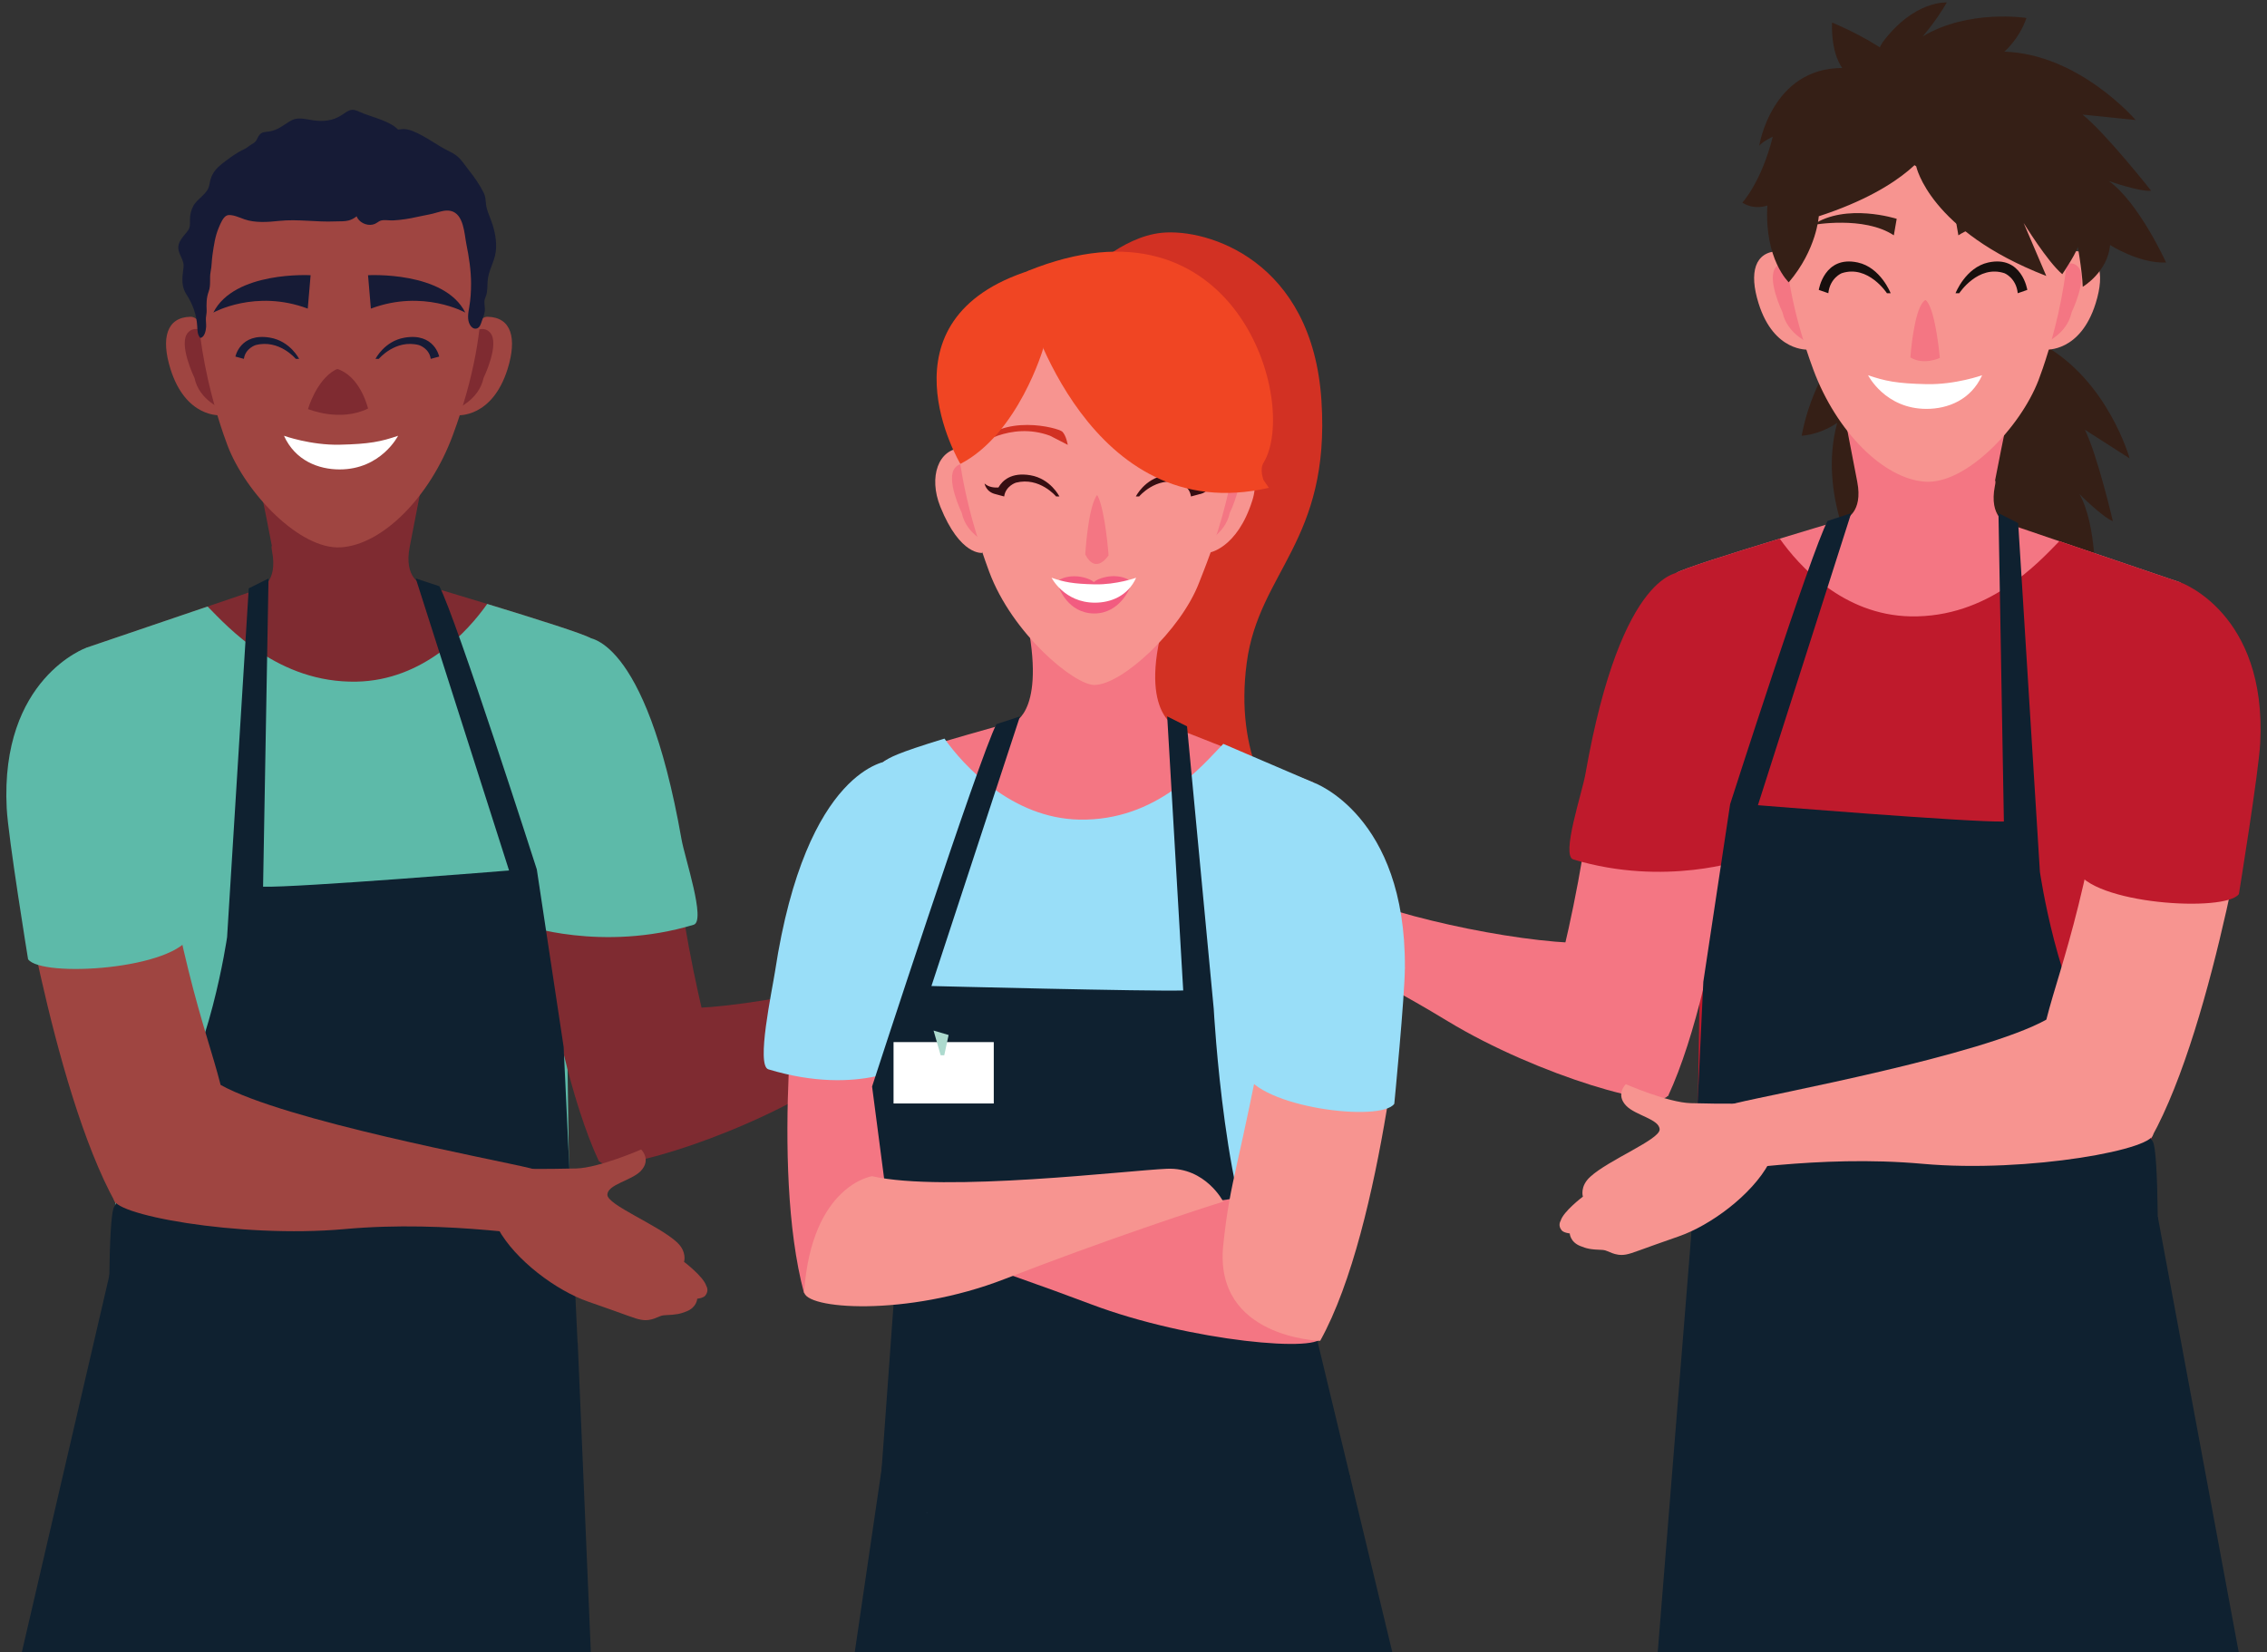 <?xml version="1.0" encoding="UTF-8"?><svg xmlns="http://www.w3.org/2000/svg" xmlns:xlink="http://www.w3.org/1999/xlink" height="1558.5" preserveAspectRatio="xMidYMid meet" version="1.1" viewBox="151.2 285.2 2138.4 1558.5" width="2138.4" zoomAndPan="magnify">
 <rect x="151.2" y="285.2" width="2138.4" height="1558.5" fill="#333333" stroke="none"/>
 <g id="surface1">
  <g><path d="m2262.9 1843.7l-76.3-410.6-439.8 13.5s-14.3 178-31.9 397.1h548" fill="#0f2130"/></g>
  <g><path d="m1957.5 657.13s-15.1 53.53 64.2 137.68l2.6-49.27s4.2 39.12 11.5 54.86c0 0 24.6-11.25 25.3-15.1l0.7-3.86s-7.9 25.36-13.9 37.22c0 0 26.8-0.16 39.8-19.24 0 0 16.5 26.22 39.8 37.2 0 0 1.7-56.09-14.8-85.33 0 0 21.4 21.54 31.5 25.55 0 0-14.5-62.23-26.4-86.26l42.2 27.06s-20.4-73.55-82.1-107.58c0 0 17.4-2.75 32.2-15.51 0 0-44.7-31.81-94.4-31.13 0 0 16.5-5.19 34.1-14.77 0 0-26.4-15.96-70.2 1.87 0 0-69.2 34.63-22.1 106.61" fill="#351f16"/></g>
  <g><path d="m2002 630.77s48.9 26.56 53.7 142.12l-37.1-32.55s25.1 30.29 31.2 46.56c0 0-25.1 9.7-28.4 7.5l-3.2-2.18s23.7 12.04 36.3 16.04c0 0-18.8 19.07-41.6 15.1 0 0 7.3 30.12-1.1 54.4 0 0-41.3-37.95-50.8-70.13 0 0 0.5 30.32-3.7 40.37 0 0-34.4-53.83-43.2-79.16l-10.2 49.15s-38.3-66-19.7-133.91c0 0-14.1 10.55-33.5 12.21 0 0 8.4-54.24 43.6-89.31 0 0-15.2 8.21-34.4 14.09 0 0 7-30.05 50.4-48.91 0 0 73.1-25.37 91.7 58.61" fill="#351f16"/></g>
  <g><path d="m1903.1 739.71v-0.01l-14.1-73.07 158.8-0.5c-7.6 35.6-11.7 56.97-14.7 72.36 0.5 0.5 0.5 2.12-0.2 5.32-5.7 29.22 11.4 35.08 11.4 35.08l-24.1 15.75c-10.8 21.09-42.7 44.47-50.7 44.48-14.6 0.02-38.7-30.21-50.8-46.71l-27-17.62s17.1-5.85 11.4-35.08" fill="#f47683"/></g>
  <g><path d="m2017.1 769.7l190.9 64.94s7.7 230.76 0 276.86-69.2 370.3-69.2 370.3l-340.9-2.6-43.5-396s-38.6-245.98-21.9-257.54c10.5-7.3 186.5-58.94 186.5-58.94l98.1 2.98" fill="#f47683"/></g>
  <g><path d="m1750.5 1481.8l5.7-383.1s-40.4-261.48-23.7-273.04c5.3-3.66 52.1-18.45 97.5-32.3 17.9 25.48 59.9 72.03 123.2 73.31 73.8 1.49 121-50.99 140.5-70.89l114.3 38.86s7.7 230.76 0 276.86-39.7 370.3-39.7 370.3h-417.8" fill="#bf1a2c"/></g>
  <g><path d="m1797.8 966.69s-20.6 239.61-73.2 352.61c0 0-75.5-27.7-123.2-50 0 0 36.8-102.2 54.2-258.7 16.6-149.65 142.2-43.91 142.2-43.91" fill="#f47683"/></g>
  <g><path d="m1737.1 825.03s-56-5.13-90.4 190.27c-3.1 17.9-23.3 77.2-11.4 80.7 86.9 26.2 160.9 0 160.9 0 18.5-76.1 30.9-228.26-59.1-270.97" fill="#bf1a2c"/></g>
  <g><path d="m2054.9 778.68l20.5 329.02s16.6 115.8 57.9 170.6c26.4 35 40.1 70.8 48.5 83.7 6.2 9.5 4.7 124.9 4.7 124.9s-73.6 54.8-211.1 55.7c-137.4 1-230.6-51.9-230.6-51.9l13.1-279.3 25.3-167.6s76.2-237.68 91.9-267.16l22.3-7.32-88 275.48s200.3 16.3 232 15.4l-5.1-290.88 18.6 9.36" fill="#0f2130"/></g>
  <g><path d="m1857 615s-32.5 2.75-47-43.69c-9.1-29.06-3.6-48.73 18.8-49.2 22.3-0.49 28.2 92.89 28.2 92.89" fill="#f79490"/></g>
  <g><path d="m1859.2 609.42s-22.1-8.27-26.6-29.6c0 0-15.7-32.43-6-42.9 9.7-10.45 24.5 7.35 24.5 7.35l8.1 65.15" fill="#f47683"/></g>
  <g><path d="m2081 615s32.5 2.74 47-43.7c9.1-29.06 3.5-48.72-18.8-49.19-22.4-0.5-28.2 92.89-28.2 92.89" fill="#f79490"/></g>
  <g><path d="m2078.7 609.41s22.2-8.27 26.6-29.59c0 0 15.8-32.43 6.1-42.89-9.8-10.46-24.5 7.34-24.5 7.34l-8.2 65.14" fill="#f47683"/></g>
  <g><path d="m2096.6 452.25s-21.6-102.21-120.8-107.46c-86.2-4.55-112.4 37.78-125 67.2-17.3 40.09-30 111.09 10.8 221.75 21.7 58.67 66.6 103.62 105.9 105.9 38.4 2.22 89.4-51.03 106.6-95.82 7.7-20.07 41.7-118.37 22.5-191.57" fill="#f79490"/></g>
  <g><path d="m1971.1 424.36s-18.7 37-104.3 64.86c0 0-1.9 31.39-28.3 62.32 0 0-23.1-21.58-20.2-72.5 0 0-12 4.82-23.6-2.69 0 0 18-19.29 28.7-62.17 0 0-9.4 4.3-12.8 8.58 0 0 11.6-73.43 78.4-73.43 0 0-10.6-12.32-9.7-42.88 0 0 30.4 12.44 51.2 27.66l40.6 90.25" fill="#351f16"/></g>
  <g><path d="m2081.5 1247.1s92.4 91.6 100.3 106.7c7.8 15-117.9 38.3-217.2 29.3-99.3-8.9-190.5 8.9-212.2 8.6 0 0 1-57.2 36.5-65.9s231.1-44.7 292.6-78.7" fill="#f79490"/></g>
  <g><path d="m2276.8 1010.9s-35.7 238.5-96.2 347.5c0 0-116.6 21.2-107.2-66.9 7.1-66 30-92 58.5-246.9 27.2-148.08 144.9-33.7 144.9-33.7" fill="#f79490"/></g>
  <g><path d="m2160.3 859.8l47.7-25.17s81.6 28.79 75.2 151.55c-1.4 27.42-20.1 142.42-20.1 142.42-12.3 17.6-140 9.8-153.8-23.6-22.8-54.7 51-245.2 51-245.2" fill="#bf1a2c"/></g>
  <g><path d="m2020.9 639.18s-25.1 9.01-52.5 8.42c-28.1-0.6-39.1-2.94-55.1-8.42 0 0 16 31.75 55.1 31.75 20 0 41.9-8.33 52.5-31.75" fill="#fff"/></g>
  <g><path d="m1981 622.87s-15.2 7.21-27.8-0.48c0 0 3.1-43.86 12.6-52.89 1.3-1.21 1.6-1.71 2.7-0.39 8.7 9.83 12.5 53.76 12.5 53.76" fill="#f47683"/></g>
  <g><path d="m1934.6 561.81h-3.5s-17.7-27.13-42.7-18.86c0 0-11 4.37-12.6 18.86l-9-3.13s5.1-32.77 36.8-25.85c21.6 4.7 31 28.98 31 28.98" fill="#170f0d"/></g>
  <g><path d="m1995.8 561.82h3.5s17.7-27.15 42.7-18.87c0 0 11 4.37 12.5 18.87l9-3.14s-5-32.78-36.8-25.86c-21.5 4.72-30.9 29-30.9 29" fill="#170f0d"/></g>
  <g><path d="m1940.3 491.63s-47.8-15.38-79.2 5.8c0 0 48.2-8.93 76.5 9.77l2.7-15.57" fill="#351f16"/></g>
  <g><path d="m1995.8 491.64s47.8-15.38 79.3 5.8c0 0-48.3-8.94-76.6 9.77l-2.7-15.57" fill="#351f16"/></g>
  <g><path d="m1656.9 1174.7s77.9 43 67.8 143c-1.7 16.8-122.7-17.4-208-69.2-85.2-51.7-132-68.9-166.7-76.5 0 0-2.8-97.7 26.8-74.2 10.5 8.4 29.4 23.6 37.6 27.5 58.1 27.2 185 52.3 242.5 49.4" fill="#f47683"/></g>
  <g><path d="m1958.7 442.09s12.5 60.71 122.7 103.44l-21.4-50.1s22.4 36.61 36.5 48.41c0 0 16.1-23.67 14.8-27.84l-1.2-4.18s5.3 29.15 5.7 43.94c0 0 23.5-13.85 25.8-39.42 0 0 27.1 17.52 52.8 16.52 0 0-25.5-56.4-54-76.93 0 0 29.1 10.39 39.9 9.18 0 0-42.7-54.17-64.7-71.83l50.1 5.15s-53.3-62.33-123.9-64.48c0 0 14-11.63 20.9-31.81 0 0-54.6-8.6-97.9 17.44 0 0 12-13.57 22.8-32.05 0 0-30.9-2.29-60.7 37.74 0 0-44.2 69.68 31.8 116.82" fill="#351f16"/></g>
  <g><path d="m1401.4 1117.2s-23.5-18-44.8-35.8c-15.2-12.8-33.9-48-33.9-48s-12.8 1.3-11.3 15.2c1.2 11.7 15.3 26.9 9.9 34-5.5 7-51.1-6.8-73-5.2-12.4 0.9-15.7 9.6-15.7 9.6s-21.3-0.5-28.3 4.5c0 0-4.5 1.4-4.4 7.1 0.1 2.7 3.8 6.4 3.8 6.4s-4.4 6.1 0.5 14.4c3.1 5.3 4.4 7.2 13.4 15 3.3 2.9 4.3 10.6 13.1 15.4 5.3 2.8 11.1 4 46 16.2 27.2 9.5 71.9 11.2 100.9-1.2 46.4-19.8 23.8-47.6 23.8-47.6" fill="#f79490"/></g>
  <g><path d="m1807.9 1326.2s-32 0.6-62-0.3c-21.5-0.6-61.1-17.9-61.1-17.9s-10.1 9.7 0.5 20.5c9 9.1 31.2 12.5 31.4 22.2 0.1 9.6-48 28.6-65.5 44.7-10 9.1-6.9 18.7-6.9 18.7s-18.5 13.9-21 22.8c0 0-2.9 4.3 1 9 1.9 2.3 7.6 2.9 7.6 2.9s0.3 8.1 10 11.9c6.2 2.4 8.6 3.2 21.4 3.7 4.9 0.3 10.9 6.2 21.6 4.3 6.4-1.2 12-4 50-17.2 29.5-10.2 68.6-38.8 84.9-68.9 26.1-47.9-11.9-56.4-11.9-56.4" fill="#f79490"/></g>
  <g><path d="m537.64 801.29v-0.02l14.18-73.06-158.9-0.51c7.63 35.61 11.81 56.97 14.7 72.37-0.42 0.49-0.39 2.11 0.22 5.31 5.68 29.23-11.39 35.09-11.39 35.09l24.1 15.74c10.8 21.09 42.68 44.47 50.7 44.48 14.66 0.01 38.75-30.21 50.83-46.71l26.96-17.61s-17.08-5.86-11.4-35.08" fill="#7f2b31"/></g>
  <g><path d="m582.98 676.92s32.52 2.74 47.04-43.69c9.07-29.07 3.52-48.72-18.82-49.2-22.34-0.5-28.22 92.89-28.22 92.89" fill="#9f4541"/></g>
  <g><path d="m580.76 671.33s22.13-8.26 26.58-29.58c0 0 15.77-32.44 6.04-42.9-9.74-10.46-24.49 7.35-24.49 7.35l-8.13 65.13" fill="#7f2b31"/></g>
  <g><path d="m359.03 676.92s-32.54 2.74-47.05-43.69c-9.09-29.07-3.52-48.72 18.82-49.2 22.33-0.5 28.23 92.89 28.23 92.89" fill="#9f4541"/></g>
  <g><path d="m361.23 671.33s-22.14-8.26-26.57-29.58c0 0-15.77-32.44-6.04-42.9s24.5 7.35 24.5 7.35l8.11 65.13" fill="#7f2b31"/></g>
  <g><path d="m343.4 514.17s21.6-102.21 120.81-107.44c86.21-4.56 112.38 37.76 125.02 67.19 17.23 40.09 29.98 111.09-10.87 221.75-21.66 58.68-66.55 103.62-105.86 105.89-38.4 2.23-89.41-51.03-106.57-95.81-7.69-20.07-41.78-118.38-22.53-191.58" fill="#9f4541"/></g>
  <g><path d="m487.05 487.6c0.27 1.15 0.73 2.31 1.45 3.48 3.14 5.15 10.77 7.86 16.43 5.27 3.08-1.41 3.82-3.3 8.35-3.48 3.02-0.12 6.04 0.43 9.07 0.24 7.67-0.45 15.02-1.6 22.32-3.28 5-1.16 10.06-1.89 15.13-3.16 5.07-1.28 11.06-3.73 16.49-2.51 12.53 2.81 12.89 21.81 14.85 31.43 2.43 11.98 4.4 24.76 4.4 37.02 0 7.93-0.45 15.2-1.81 22.91-0.9 5.1-1.96 11.23 0.71 16 2.99 5.34 8.54 4.98 10.45-1.11 1.44-4.62 4.1-9.73 3.68-14.34-0.57-6.62-1-6.72 1.13-12 1.34-3.32 1.24-9.25 1.43-12.98 0.51-10.58 6.31-18.06 7.7-28.36 1.31-9.66-1.05-20.85-4.45-29.71-1.77-4.63-4.11-9.98-4.71-15.01-0.53-4.6-0.33-7.19-2.37-11.24-3.97-7.88-8.69-14.5-14.06-21.3-5.8-7.33-8.3-12.73-17.19-16.95-12.16-5.74-23.11-14.79-35.53-19.66-3.51-1.38-7-2.32-10.94-1.73-2.58 0.38-8.42 0.51-10.31 1.95-2.33 1.78-2.79 7.37-3.97 9.98-3.92 8.72-7.83 17.44-11.75 26.17-3.99 8.85-7.81 17.8-11.94 26.58-2.45 5.15-5.8 10.3-4.56 15.79" fill="#161b36"/></g>
  <g><path d="m419.07 696.3s25.12 9.01 52.51 8.42c28.11-0.6 39.11-2.93 55.13-8.42 0 0-16.02 31.75-55.13 31.75-19.99 0-41.93-8.33-52.51-31.75" fill="#fff"/></g>
  <g><path d="m441.73 671.08s29.92 12.64 56.63-0.47c0 0-6.14-26.97-25.52-35.99-2.59-1.21-3.21-1.72-5.57-0.4-17.79 9.84-25.54 36.86-25.54 36.86" fill="#7f2b31"/></g>
  <g><path d="m505.41 623.74h3.13s15.62-18.74 37.83-13.01c0 0 9.72 3 11.13 13.01l7.98-2.16s-4.5-22.63-32.64-17.85c-19.09 3.25-27.43 20.01-27.43 20.01" fill="#161b36"/></g>
  <g><path d="m433.32 623.74h-3.12s-15.62-18.74-37.84-13.01c0 0-9.72 3-11.11 13.01l-8-2.16s4.51-22.63 32.65-17.85c19.1 3.25 27.42 20.01 27.42 20.01" fill="#161b36"/></g>
  <g><path d="m444.19 544.84s-71.9-4.17-91.76 35.24c0 0 39.71-22.27 89.07-3.75l2.69-31.49" fill="#161b36"/></g>
  <g><path d="m498.36 544.84s71.89-4.17 91.75 35.24c0 0-39.69-22.27-89.07-3.75l-2.68-31.49" fill="#161b36"/></g>
  <g><path d="m474.5 493.93c-2.39 0.1-4.79 0.02-7.12 0.14-17.85 0.82-35.2-2.37-53.04-0.46-10.68 1.15-22.55 1.97-32.61-1.53-3.81-1.32-12-5.2-16.36-3.66-3.7 1.31-6.21 7.82-7.63 11.1-3.7 8.56-4.78 17.15-6.12 26.27-0.75 5.06-0.67 10.5-1.71 15.59-1.32 6.57 0.5 12.54-1.91 19-2.2 5.91-2.11 11.77-1.87 17.96 0.09 2.33-0.53 4.32-0.68 6.65-0.17 2.86 0.33 5.71 0.19 8.56-0.18 3.37-1.46 10-5.53 10.42-2.74-2.98-2.66-7.21-2.88-11.13-0.61-10.93-4.36-21.02-10.31-30.14-4.19-6.43-4.1-13.67-3.07-21.24 0.36-2.78 0.92-5.73 0.23-8.54-0.95-3.82-3.44-7.4-4.33-11.19-2.02-8.44 5.15-13.79 8.97-19.33 2.08-3.04 1.66-6.36 1.66-9.93-0.01-4.46 0.98-8.87 3.1-12.82 4.03-7.63 13.79-11.24 15.28-20.41 1.58-9.88 5.42-14.57 13.33-20.71 4.5-3.51 9.18-6.85 14.09-9.79 3.8-2.27 6.89-3.12 10.19-5.9 1.92-1.62 4.36-2.33 5.99-4.32 1.53-1.88 2.02-4.31 3.73-6.25 2.53-2.88 5.33-2.46 8.95-3 8.78-1.32 14.09-6.74 21.45-10.69 5.76-3.1 13.7-0.84 19.79 0.07 9.47 1.41 18.71 0.63 26.85-4.66 7.69-4.99 9.29-7.12 17.69-3.08 9.5 4.58 34.17 9.3 38.31 20.5 5.35 14.51-17.21 25.53-23.08 36.18-4.07 7.37-1.62 14.77-5.28 22.6-4.1 8.75-10.43 20.18-20.51 22.95-1.87 0.51-3.81 0.71-5.76 0.79" fill="#161b36"/></g>
  <g><path d="m423.71 831.28l-190.94 64.92s-7.68 230.7 0 276.9c7.69 46.1 69.21 370.2 69.21 370.2l340.84-2.5 43.57-396s38.54-246.01 21.9-257.57c-10.52-7.3-186.56-58.94-186.56-58.94l-98.02 2.99" fill="#7f2b31"/></g>
  <g><path d="m690.24 1543.3l-5.65-383s40.34-261.51 23.7-273.07c-5.27-3.65-52.11-18.45-97.53-32.3-17.93 25.49-59.92 72.04-123.18 73.32-73.78 1.48-120.96-51-140.55-70.9l-114.26 38.85s-7.68 230.7 0 276.9c7.69 46.1 39.73 370.2 39.73 370.2h417.74" fill="#5dbaa9"/></g>
  <g><path d="m642.99 1028.3s20.61 239.6 73.21 352.6c0 0 75.49-27.7 123.22-50 0 0-36.84-102.2-54.25-258.7-16.65-149.67-142.18-43.9-142.18-43.9" fill="#7f2b31"/></g>
  <g><path d="m703.7 886.59s55.93-5.12 90.34 190.31c3.14 17.9 23.3 77.2 11.45 80.7-86.94 26.2-160.93 0-160.93 0-18.53-76.2-30.93-228.29 59.14-271.01" fill="#5dbaa9"/></g>
  <g><path d="m385.84 840.26l-20.43 329.04s-16.68 115.8-57.96 170.6c-26.34 35-40.11 70.7-48.52 83.7-6.13 9.5-4.62 124.9-4.62 124.9s73.62 54.8 211.04 55.7c137.43 1 230.67-51.9 230.67-51.9l-13.14-279.4-25.31-167.5s-76.25-237.71-91.95-267.18l-22.23-7.32 88 275.5s-200.32 16.3-232.03 15.3l5.13-290.8-18.65 9.36" fill="#0f2130"/></g>
  <g><path d="m359.3 1308.7s-92.44 91.6-100.29 106.6c-7.84 15.1 117.89 38.4 217.18 29.4 99.3-9 190.51 8.8 212.19 8.6 0 0-1.03-57.2-36.53-65.9-35.48-8.7-231.08-44.7-292.55-78.7" fill="#9f4541"/></g>
  <g><path d="m163.93 1072.5s35.76 238.5 96.25 347.5c0 0 116.56 21.2 107.14-67-7.05-66-30-91.9-58.46-246.8-27.22-148.11-144.93-33.7-144.93-33.7" fill="#9f4541"/></g>
  <g><path d="m280.49 921.37l-47.72-25.17s-81.61 28.8-75.24 151.6c1.43 27.4 20.15 142.3 20.15 142.3 12.34 17.7 139.95 9.9 153.85-23.5 22.73-54.7-51.04-245.23-51.04-245.23" fill="#5dbaa9"/></g>
  <g><path d="m783.92 1236.3s-77.99 43-67.85 142.9c1.7 16.9 122.73-17.4 207.97-69.1 85.26-51.7 132.06-69 166.66-76.5 0 0 2.9-97.8-26.7-74.2-10.5 8.4-29.4 23.6-37.7 27.4-58.01 27.3-184.89 52.3-242.38 49.5" fill="#7f2b31"/></g>
  <g><path d="m1039.4 1178.8s23.5-18 44.7-35.9c15.3-12.7 34-47.9 34-47.9s12.8 1.2 11.3 15.1c-1.2 11.7-15.3 27-9.9 34 5.4 7.1 51.1-6.7 73-5.1 12.4 0.9 15.6 9.6 15.6 9.6s21.4-0.5 28.4 4.5c0 0 4.4 1.4 4.3 7.1 0 2.7-3.8 6.4-3.8 6.4s4.4 6-0.4 14.3c-3.2 5.3-4.4 7.2-13.4 15-3.4 3-4.3 10.7-13.1 15.4-5.3 2.9-11.1 4-46 16.3-27.2 9.5-71.9 11.1-101-1.3-46.3-19.7-23.7-47.5-23.7-47.5" fill="#7f2b31"/></g>
  <g><path d="m632.81 1387.8s32.06 0.5 62.08-0.3c21.53-0.6 61.09-17.9 61.09-17.9s10.07 9.6-0.55 20.5c-8.94 9-31.2 12.5-31.31 22.2-0.12 9.6 47.97 28.6 65.5 44.7 9.94 9.1 6.83 18.6 6.83 18.6s18.5 14 21.06 22.9c0 0 2.83 4.2-1.08 9-1.88 2.3-7.55 2.9-7.55 2.9s-0.33 8.1-10.03 11.9c-6.23 2.4-8.56 3.1-21.41 3.7-4.86 0.2-10.89 6.2-21.55 4.2-6.42-1.1-12.07-4-50.01-17.1-29.51-10.2-68.58-38.9-84.92-68.9-26.05-47.9 11.85-56.4 11.85-56.4" fill="#9f4541"/></g>
  <g><path d="m708.52 1843.7c-7.04-167.2-12.38-292.1-12.38-292.1l-441.58-64.1-82.73 356.2h536.69" fill="#0f2130"/></g>
  <g><path d="m1464.5 1843.7l-90.4-375.7-358.5-16.1s-26.52 175-58.11 391.8h507.01" fill="#0f2130"/></g>
  <g><path d="m1174.9 544.21s33.7-35.56 72.2-39.4c43-4.3 142.2 25.95 150.6 158.57 8.5 132.63-59.1 160.97-70.5 247.18-11.4 86.22 23.3 138.34 56.8 179.74 33.5 41.3-148.6 1.9-194.5-93.24-45.9-95.15-15.5-218.42-11-244.71 4.5-26.31-3.6-208.14-3.6-208.14" fill="#d23123"/></g>
  <g><path d="m1117.1 857.87c-8-33.49 137.7-4.12 137.7-4.12-34.3 100.84 5.5 116.88 5.5 116.88l-24.2 15.75c-10.8 21.12-42.6 44.52-50.7 44.52-14.6 0-38.7-30.3-50.8-46.76l-26.9-17.61s32.7-10.98 9.4-108.66" fill="#f47683"/></g>
  <g><path d="m1233 961.44l157.4 62.06s71.3 252.2 33.5 279.7c-151.2 110.2-69.2 408.8-69.2 408.8h-329.4l-55.01-437s-2-259.9 14.64-271.4c10.52-7.31 150.07-45.15 150.07-45.15l98 2.99" fill="#f47683"/></g>
  <g><path d="m1025.3 1712l-53.19-421.5s-3.82-275.4 12.82-286.9c5.27-3.66 11.77-7.77 57.17-21.62 17.9 25.52 63.8 75.12 127 76.42 73.8 1.5 116.4-51.5 136-71.46l85.3 36.56s41.2 233.6 33.5 279.7c-4.7 28.6-57.1 78.6-75.8 188.6-11.5 67.6 6.6 220.2 6.6 220.2h-329.4" fill="#99def8"/></g>
  <g><path d="m904.95 1180.3s-27.62 204.3 4.66 324.7c0 0 51.66 6.2 102.49-7.5 0 0-18.6-107-8.7-264.2 9.5-150.2-98.45-53-98.45-53" fill="#f47683"/></g>
  <g><path d="m989.52 1003s-77.77 5.1-107.25 198.6c-2.72 17.9-18.11 88.8-6.27 92.4 86.95 26.2 136.1-6.2 136.1-6.2 18.6-76.2 67.5-242.1-22.58-284.8" fill="#99def8"/></g>
  <g><path d="m1270.9 970.42l25.2 266.68s10.7 199.9 52 254.7c26.3 35-4.3 24.8 4.1 37.8l72.7 148.7s-90.6 72-228 73c-137.5 1-215.07-66.6-215.07-66.6l14.6-201.5-22.62-173s101.59-312.34 117.29-341.82l22.2-7.33-83.5 254.35s205.8 5.2 237.5 4.2l-15.1-258.55 18.7 9.37" fill="#0f2130"/></g>
  <g><path d="m1077.9 806.74s-20.8 3.37-39.7-43.47c-11.4-28.23-1.8-54.87 20.5-55.36 22.4-0.49 19.2 98.83 19.2 98.83" fill="#f79490"/></g>
  <g><path d="m1085 798.62s-22.2-8.26-26.6-29.6c0 0-15.8-32.43-6-42.88 9.7-10.47 24.5 7.34 24.5 7.34l8.1 65.14" fill="#f47683"/></g>
  <g><path d="m1291.1 806.74s27-3.37 41.5-49.81c9.1-29.05-10.7-53.02-33-53.51-22.3-0.48-8.5 103.32-8.5 103.32" fill="#f79490"/></g>
  <g><path d="m1284.6 798.62s22.2-8.26 26.6-29.6c0 0 15.8-32.43 6-42.88-9.7-10.47-24.5 7.34-24.5 7.34l-8.1 65.14" fill="#f47683"/></g>
  <g><path d="m1312.5 644s-21.6-102.23-120.8-107.47c-86.2-4.55-112.4 37.78-125 67.21-17.2 40.08-23.4 109.97 17.5 220.62 21.7 58.68 80.3 107.02 99.2 107.02 26.2 0 81.6-51.53 98.8-96.32 7.7-20.06 49.6-117.87 30.3-191.06" fill="#f79490"/></g>
  <g><path d="m1323.1 1414.1s71 114.8 74.6 131.4c3.5 16.6-123.9 5.4-217.1-29.8-93.3-35.2-185.96-64.6-206.79-70.6 0 0 16.33-32.8 52.79-31.7 36.6 1.2 228.2 17 296.5 0.7" fill="#f47683"/></g>
  <g><path d="m1476.4 1197.7s-19.4 243.5-79.9 352.4c0 0-100.9-2.5-91.4-90.7 7-66 14.3-68.1 42.7-223 27.3-148.1 128.6-38.7 128.6-38.7" fill="#f79490"/></g>
  <g><path d="m1350.1 1043.4l40.3-19.9s86.8 30.7 86 174.2c-0.1 27.5-10 128.8-10 128.8-12.4 17.7-127.3 3.7-141.2-29.7-22.8-54.8 24.9-253.4 24.9-253.4" fill="#99def8"/></g>
  <g><path d="m1201.9 839.53h-14.3c-1.7-0.81-3.4-1.59-4.6-2.17-1.2 0.58-2.8 1.36-4.5 2.17h-14.4c-6.1-3.07-14-7.09-14-7.09 4.5-2.63 9.5-3.62 14.3-3.62 8.5 0 16.2 3.06 18.6 5.57 2.5-2.53 10.3-5.67 18.9-5.67 4.7 0 9.7 0.97 14.1 3.58 0 0-8 4.11-14.1 7.23" fill="#f25c80"/></g>
  <g><path d="m1183.5 863.93h-0.5c-24.5-0.32-32.9-24.4-32.9-24.4h14c3.7 1.88 6.8 3.41 7 3.41 0.1 0 3.8-1.74 7.4-3.41h9.1c3.5 1.67 7.2 3.41 7.4 3.41 0.1 0 3.2-1.52 6.9-3.41h15.2s-9.5 24.4-33.6 24.4" fill="#f25c80"/></g>
  <g><path d="m1195 842.94c-0.2 0-3.9-1.74-7.4-3.41h14.3c-3.7 1.89-6.8 3.41-6.9 3.41m-23.9 0c-0.2 0-3.3-1.53-7-3.41h14.4c-3.6 1.67-7.3 3.41-7.4 3.41" fill="#f03b77"/></g>
  <g><path d="m1222.9 830.23s-18.6 6.68-38.9 6.24c-20.9-0.45-29-2.18-40.9-6.24 0 0 11.9 23.52 40.9 23.52 14.8 0 31.1-6.17 38.9-23.52" fill="#fff"/></g>
  <g><path d="m1196.9 809.03s-11.7 19-22-0.73c0 0 2.3-40.57 9.9-54.15 1-1.82 1.2-2.57 2.1-0.6 7 14.79 10 55.48 10 55.48" fill="#f47683"/></g>
  <g><path d="m973.81 1394.8s-56.76 8.3-64.04 108.6c-1.24 16.9 96.43 24.5 189.33-11.7s185.2-66.6 206-72.9c0 0-16.7-32.6-53.2-31-36.5 1.5-209.6 22.5-278.09 7" fill="#f79490"/></g>
  <g><path d="m1250 733.54c18.1-3.08 26.4 5.22 30.1 11.51 2.9 0.25 9.1 0.21 13.3-3.74 0 0-1.3 8-10.6 10.09l-0.2-0.36v0.36l-8 2.16c-1.3-10.01-11-13.02-11-13.02-22.3-5.72-37.9 13.02-37.9 13.02h-3.1s8.3-16.77 27.4-20.02" fill="#360e12"/></g>
  <g><path d="m1093 745.07c3.6-6.3 11.9-14.61 30.1-11.53 19.1 3.25 27.4 20.02 27.4 20.02h-3.1s-15.6-18.74-37.9-13.02c0 0-9.7 3.01-11.1 13.02l-8-2.16c-9.3-2.09-10.5-10.09-10.5-10.09 4.1 3.87 10.1 3.99 13.1 3.76" fill="#360e12"/></g>
  <g><path d="m1158.4 704.87s-1.5-8.97-5.2-12.5c-3.8-3.52-56.8-17.92-81.2 14.1 0 0 31.9-24.22 69.7-10.19l16.7 8.59" fill="#d23123"/></g>
  <g><path d="m1216.1 704.87s1.5-8.97 5.2-12.5c3.7-3.52 56.8-17.92 81.2 14.1 0 0-31.9-24.22-69.7-10.19l-16.7 8.59" fill="#161b36"/></g>
  <g><path d="m1120.2 573.69s57.9 210.79 227.9 171.7l-4.9-7.05s-4.2-10-0.1-16.66c33.7-55.41-25.6-261.08-222.9-180.67 0 0-7 12.01 0 32.68" fill="#f04523"/></g>
  <g><path d="m1135.3 613.77s-23.5 80.75-78.2 109.07c0 0-81.77-136.64 66.9-182.94l11.3 73.87" fill="#f04523"/></g>
  <g><path d="m994.06 1326.2h94.54v-57.9h-94.54v57.9" fill="#fff"/></g>
  <g><path d="m1046 1261.6l-4.1 19.1h-3.4l-6.7-23.3 14.2 4.2" fill="#addace"/></g>
 </g>
</svg>